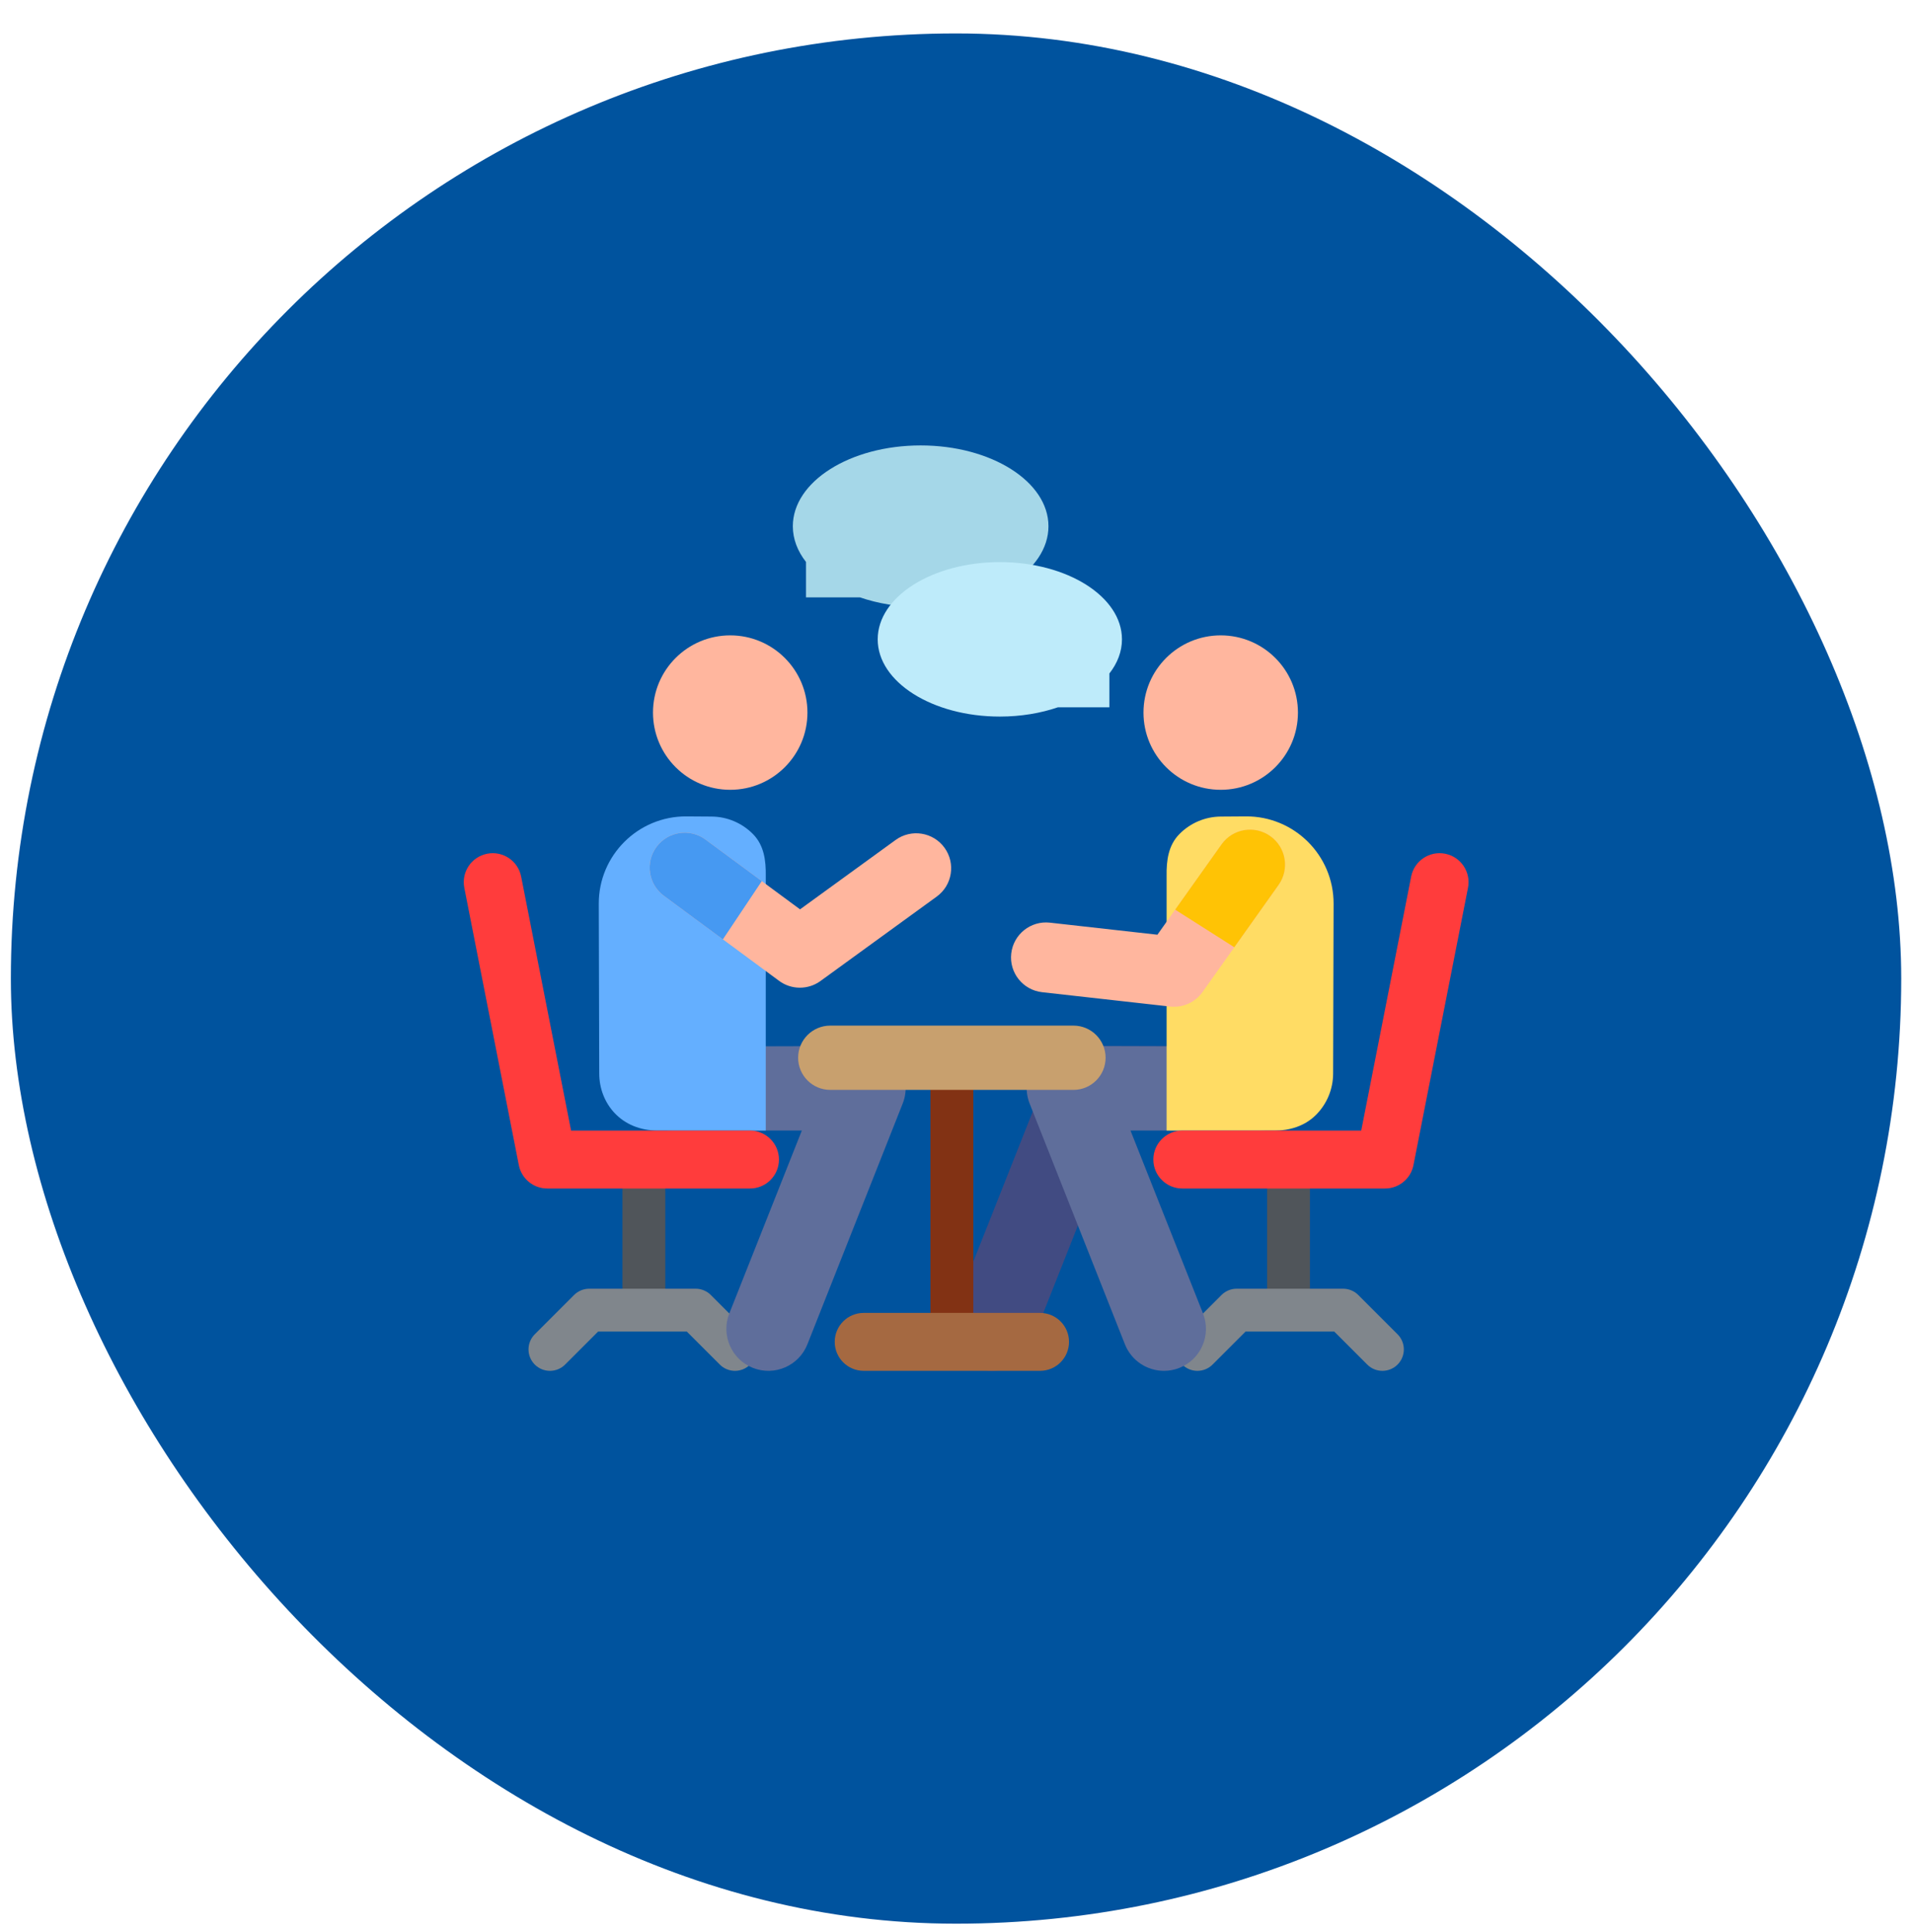 <svg width="99" height="100" viewBox="0 0 99 100" fill="none" xmlns="http://www.w3.org/2000/svg">
<rect x="0.562" y="1.731" width="97.829" height="97.829" rx="48.914" fill="#00539E"/>
<path d="M33.321 68.71C32.708 68.71 32.212 68.214 32.212 67.602V59.712C32.212 59.1 32.709 58.603 33.321 58.603C33.933 58.603 34.43 59.1 34.43 59.712V67.602C34.43 68.214 33.933 68.71 33.321 68.71Z" fill="#50555A"/>
<path d="M37.251 70.623L35.543 68.915H30.953L29.245 70.623C28.811 71.056 28.109 71.056 27.676 70.623C27.243 70.19 27.243 69.488 27.676 69.055L29.709 67.022C29.917 66.814 30.199 66.697 30.494 66.697H36.002C36.296 66.697 36.578 66.814 36.786 67.022L38.819 69.055C39.252 69.488 39.252 70.19 38.819 70.623C38.386 71.056 37.684 71.056 37.251 70.623Z" fill="#80868C"/>
<path d="M38.964 70.795C37.848 70.354 37.302 69.091 37.743 67.975L41.496 58.511H34.823C34.821 58.511 34.819 58.511 34.816 58.511C33.619 58.511 32.647 57.543 32.644 56.345C32.64 55.145 33.61 54.169 34.81 54.166L44.69 54.137C44.692 54.137 44.694 54.137 44.696 54.137C45.415 54.137 46.087 54.492 46.491 55.085C46.898 55.681 46.982 56.439 46.717 57.109L41.784 69.574C41.343 70.69 40.08 71.237 38.964 70.795Z" fill="#5F6E9B"/>
<path d="M37.79 40.876C39.997 40.876 41.786 39.087 41.786 36.879C41.786 34.672 39.997 32.883 37.79 32.883C35.582 32.883 33.793 34.672 33.793 36.879C33.793 39.087 35.582 40.876 37.79 40.876Z" fill="#FFB69E"/>
<path d="M50.529 70.794C49.413 70.352 48.867 69.089 49.309 67.974L54.245 55.509C54.573 54.68 55.374 54.136 56.265 54.136C56.267 54.136 56.269 54.136 56.272 54.136L66.151 54.165C67.351 54.168 68.321 55.144 68.318 56.344C68.314 57.542 67.342 58.511 66.145 58.511C66.143 58.511 66.141 58.511 66.139 58.511L57.74 58.486L53.349 69.574C52.907 70.69 51.644 71.236 50.529 70.794Z" fill="#414B82"/>
<path d="M39.629 58.511H34.066C32.129 58.525 31.016 57.084 31.011 55.566L30.987 46.775C30.98 44.271 33.019 42.234 35.531 42.252L36.827 42.261C37.635 42.267 38.408 42.596 38.974 43.174C39.539 43.752 39.642 44.533 39.629 45.341V58.511Z" fill="#64AFFF"/>
<path d="M38.813 61.511H28.321C27.605 61.511 26.988 61.004 26.85 60.301L24.028 45.945C23.869 45.132 24.398 44.344 25.21 44.185C26.023 44.025 26.81 44.554 26.97 45.366L29.554 58.513H38.813C39.641 58.513 40.312 59.184 40.312 60.012C40.312 60.84 39.641 61.511 38.813 61.511Z" fill="#FF3C3C"/>
<path d="M66.681 68.71C67.294 68.71 67.79 68.214 67.79 67.602V59.712C67.79 59.1 67.293 58.603 66.681 58.603C66.069 58.603 65.572 59.1 65.572 59.712V67.602C65.572 68.214 66.069 68.71 66.681 68.71Z" fill="#50555A"/>
<path d="M62.751 70.623L64.459 68.915H69.049L70.757 70.623C71.19 71.056 71.892 71.056 72.325 70.623C72.758 70.19 72.758 69.488 72.325 69.055L70.292 67.022C70.084 66.814 69.802 66.697 69.508 66.697H63.999C63.705 66.697 63.423 66.814 63.215 67.022L61.182 69.055C60.749 69.488 60.749 70.19 61.182 70.623C61.615 71.056 62.318 71.056 62.751 70.623Z" fill="#80868C"/>
<path d="M60.237 70.948C60.503 70.948 60.773 70.899 61.036 70.795C62.152 70.354 62.698 69.091 62.257 67.975L58.504 58.511H65.177C65.179 58.511 65.181 58.511 65.184 58.511C66.381 58.511 67.353 57.543 67.356 56.345C67.36 55.145 66.39 54.169 65.19 54.166L55.31 54.137C55.308 54.137 55.306 54.137 55.304 54.137C54.585 54.137 53.913 54.492 53.508 55.085C53.102 55.681 53.018 56.439 53.283 57.109L58.216 69.574C58.554 70.428 59.372 70.948 60.237 70.948Z" fill="#5F6E9B"/>
<path d="M60.373 58.511H65.936C66.742 58.517 67.518 58.281 68.092 57.713C68.665 57.146 68.988 56.373 68.991 55.566L69.015 46.775C69.022 44.271 66.983 42.234 64.471 42.252L63.175 42.261C62.367 42.267 61.594 42.596 61.029 43.174C60.463 43.752 60.36 44.533 60.373 45.341V58.511Z" fill="#FFDC64"/>
<path d="M61.185 61.511H71.678C72.394 61.511 73.01 61.004 73.148 60.301L75.971 45.945C76.13 45.132 75.601 44.344 74.789 44.185C73.976 44.025 73.189 44.554 73.029 45.366L70.445 58.513H61.185C60.358 58.513 59.687 59.184 59.687 60.012C59.687 60.84 60.358 61.511 61.185 61.511Z" fill="#FF3C3C"/>
<path d="M63.173 40.876C65.381 40.876 67.17 39.087 67.17 36.879C67.17 34.672 65.381 32.883 63.173 32.883C60.966 32.883 59.177 34.672 59.177 36.879C59.177 39.087 60.966 40.876 63.173 40.876Z" fill="#FFB69E"/>
<path d="M49.26 70.823C48.648 70.823 48.151 70.327 48.151 69.715V55.687C48.151 55.075 48.648 54.578 49.26 54.578C49.873 54.578 50.369 55.075 50.369 55.687V69.715C50.369 70.327 49.873 70.823 49.26 70.823Z" fill="#823214"/>
<path d="M55.553 56.407H42.967C42.048 56.407 41.304 55.662 41.304 54.743C41.304 53.825 42.048 53.08 42.967 53.08H55.553C56.472 53.08 57.216 53.825 57.216 54.743C57.216 55.662 56.472 56.407 55.553 56.407Z" fill="#C8A06E"/>
<path d="M60.554 52.094L53.931 51.351C52.937 51.24 52.221 50.344 52.333 49.35C52.444 48.356 53.341 47.641 54.334 47.752L59.897 48.376L63.216 43.701C63.795 42.886 64.926 42.694 65.741 43.273C66.556 43.852 66.748 44.982 66.169 45.798L62.232 51.342C61.852 51.877 61.212 52.167 60.554 52.094Z" fill="#FFB69E"/>
<path d="M65.74 43.273C64.924 42.694 63.794 42.886 63.215 43.701L60.816 47.079L63.877 49.025L66.168 45.798C66.747 44.982 66.555 43.852 65.74 43.273Z" fill="#FFC305"/>
<path d="M48.878 43.873C48.291 43.064 47.158 42.884 46.349 43.472L41.403 47.063L36.508 43.449C35.703 42.855 34.569 43.026 33.975 43.83C33.381 44.635 33.552 45.769 34.356 46.362L40.303 50.752C40.942 51.236 41.831 51.241 42.477 50.76L48.477 46.402C49.286 45.815 49.466 44.682 48.878 43.873Z" fill="#FFB69E"/>
<path d="M39.424 45.602L36.508 43.449C35.703 42.855 34.569 43.026 33.975 43.83C33.381 44.635 33.552 45.769 34.356 46.362L37.41 48.617L39.424 45.602Z" fill="#4699F2"/>
<path d="M47.645 23.053C43.992 23.053 41.03 24.925 41.03 27.236C41.03 27.9 41.276 28.527 41.712 29.085V30.916H44.5C45.436 31.236 46.507 31.419 47.645 31.419C51.298 31.419 54.259 29.546 54.259 27.236C54.259 24.925 51.298 23.053 47.645 23.053Z" fill="#A5D7E8"/>
<path d="M51.743 29.092C55.233 29.092 58.063 30.881 58.063 33.089C58.063 33.724 57.828 34.323 57.412 34.856V36.606H54.748C53.854 36.912 52.83 37.086 51.743 37.086C48.252 37.086 45.422 35.297 45.422 33.089C45.422 30.881 48.252 29.092 51.743 29.092Z" fill="#BEEBFA"/>
<path d="M53.824 70.947H44.697C43.869 70.947 43.198 70.276 43.198 69.448C43.198 68.62 43.869 67.949 44.697 67.949H53.824C54.652 67.949 55.323 68.62 55.323 69.448C55.323 70.276 54.652 70.947 53.824 70.947Z" fill="#A56941"/>
</svg>
